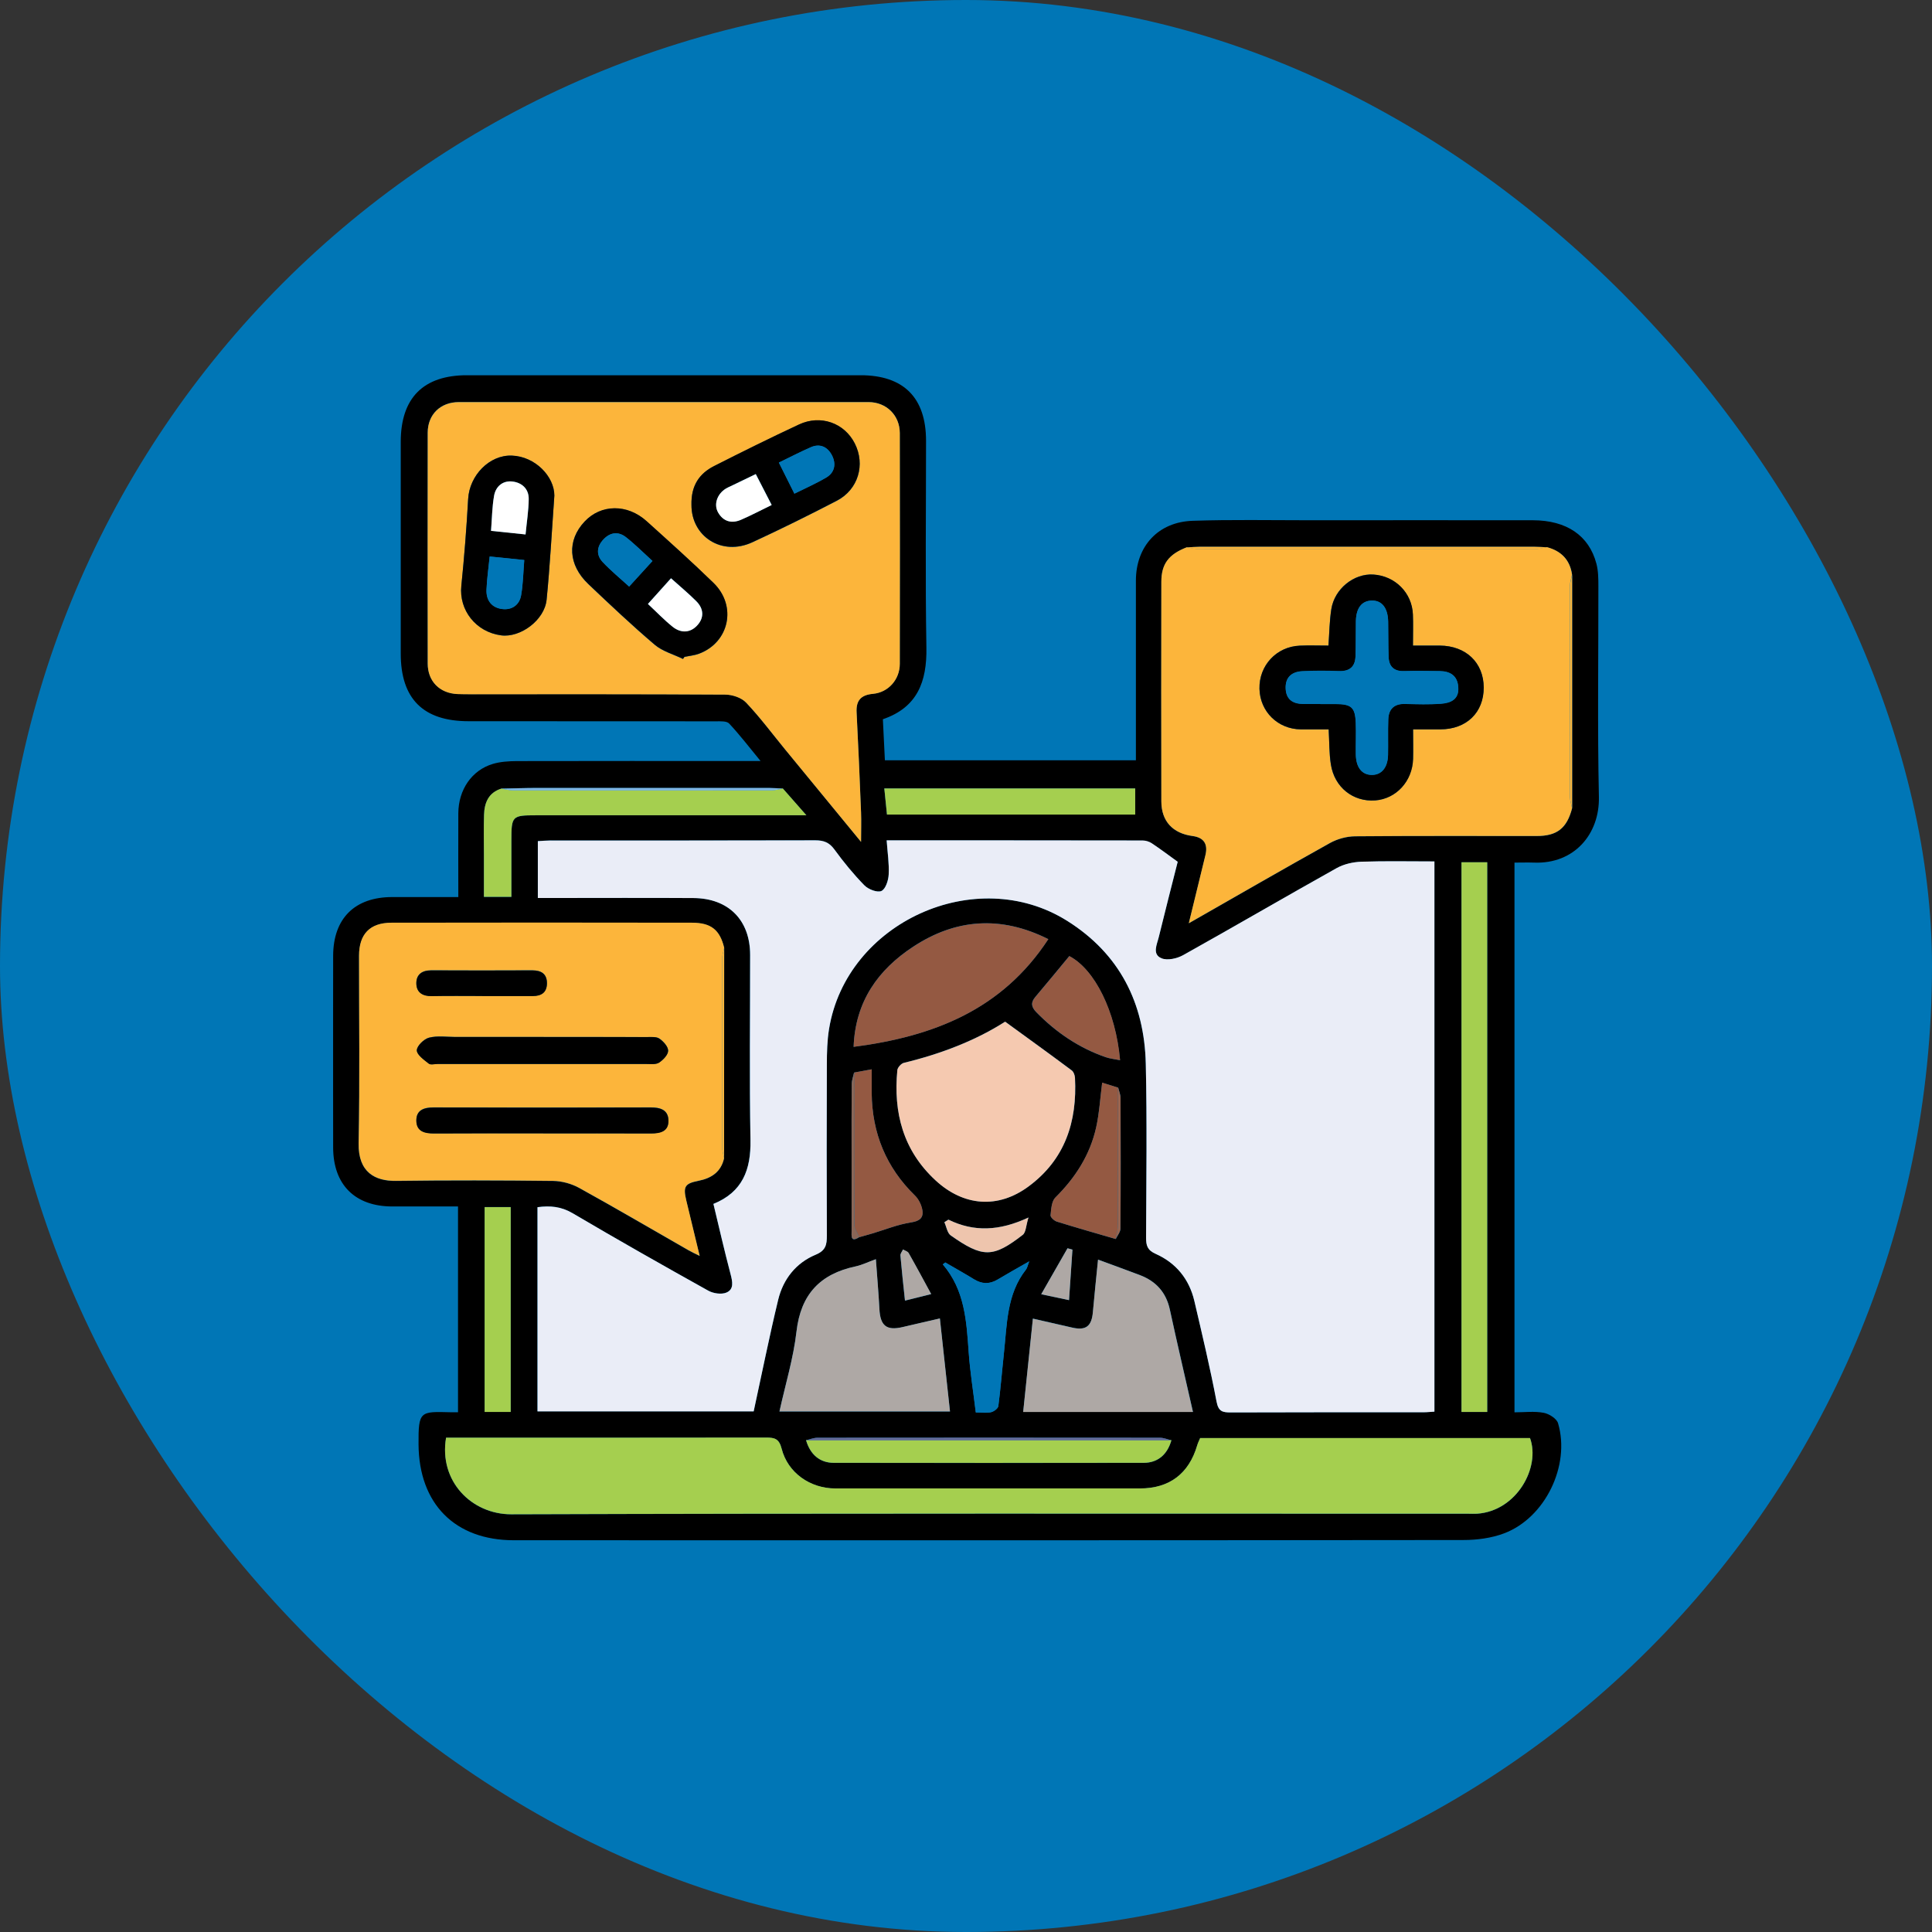 <svg width="116" height="116" viewBox="0 0 116 116" fill="none" xmlns="http://www.w3.org/2000/svg">
<rect x="0" y="0" width="116" height="116" fill="#333333" stroke="none"/>
<rect width="116" height="116" rx="58" fill="#0076B6"/>
<g clip-path="url(#clip0_2371_536)">
<g clip-path="url(#clip1_2371_536)">
<path d="M27.5 84.791V72.438C26.175 72.438 24.863 72.438 23.551 72.438C21.319 72.434 20.007 71.136 20.003 68.897C19.996 65.062 19.996 61.227 20.003 57.391C20.007 55.142 21.301 53.861 23.551 53.861C24.842 53.861 26.136 53.861 27.518 53.861C27.518 52.16 27.511 50.494 27.518 48.828C27.528 47.416 28.323 46.246 29.59 45.867C30.041 45.732 30.541 45.701 31.017 45.697C35.563 45.687 40.111 45.691 44.657 45.691C44.928 45.691 45.199 45.691 45.664 45.691C44.97 44.847 44.407 44.111 43.779 43.441C43.633 43.285 43.262 43.309 42.995 43.309C38.042 43.303 33.089 43.306 28.136 43.303C25.411 43.303 24.061 41.959 24.061 39.241C24.061 35 24.061 30.758 24.061 26.517C24.068 23.889 25.418 22.529 28.042 22.529C35.918 22.529 43.79 22.529 51.665 22.529C54.255 22.529 55.601 23.875 55.601 26.468C55.601 30.609 55.553 34.75 55.622 38.887C55.657 40.928 55.081 42.476 53.009 43.184C53.05 44.021 53.088 44.826 53.13 45.649H68.201V44.85C68.201 41.522 68.201 38.197 68.201 34.868C68.201 32.799 69.537 31.335 71.616 31.269C73.924 31.192 76.24 31.237 78.551 31.237C83.046 31.237 87.544 31.23 92.039 31.237C94.059 31.241 95.406 32.154 95.85 33.841C95.965 34.275 95.969 34.743 95.969 35.198C95.975 39.415 95.91 43.632 96 47.846C96.048 50.085 94.518 51.89 92.095 51.792C91.72 51.779 91.342 51.792 90.932 51.792V84.798C91.529 84.798 92.123 84.721 92.682 84.826C93.008 84.885 93.469 85.176 93.549 85.457C94.296 87.991 92.775 91.132 90.314 92.062C89.554 92.35 88.683 92.465 87.864 92.465C68.864 92.486 49.864 92.486 30.86 92.479C27.303 92.479 25.154 90.282 25.13 86.721C25.116 84.704 25.227 84.749 27.063 84.794C27.185 84.794 27.31 84.794 27.504 84.794L27.5 84.791ZM67.135 65.305C66.809 65.204 66.483 65.1 66.177 65.006C66.056 65.954 66.004 66.839 65.816 67.693C65.448 69.342 64.57 70.709 63.369 71.9C63.137 72.129 63.116 72.604 63.078 72.972C63.067 73.087 63.3 73.302 63.46 73.35C64.633 73.715 65.813 74.052 66.993 74.395C67.09 74.187 67.274 73.979 67.274 73.77C67.295 71.157 67.291 68.54 67.281 65.926C67.281 65.718 67.187 65.513 67.139 65.305H67.135ZM51.28 64.395C51.231 64.628 51.141 64.864 51.138 65.097C51.124 66.516 51.131 67.932 51.131 69.352C51.131 70.872 51.131 72.392 51.131 73.913C51.131 74.204 51.061 74.624 51.589 74.284C51.853 74.208 52.117 74.135 52.38 74.059C53.147 73.829 53.904 73.521 54.685 73.399C55.209 73.319 55.456 73.128 55.379 72.66C55.327 72.347 55.157 72 54.931 71.782C53.2 70.088 52.359 68.029 52.335 65.621C52.332 65.176 52.335 64.729 52.335 64.204C51.905 64.284 51.589 64.34 51.276 64.399L51.28 64.395ZM70.332 86.478C70.103 86.426 69.874 86.325 69.645 86.325C62.79 86.318 55.938 86.318 49.083 86.325C48.854 86.325 48.625 86.422 48.396 86.474C48.646 87.335 49.218 87.835 50.069 87.835C56.264 87.845 62.46 87.845 68.659 87.835C69.516 87.835 70.089 87.338 70.332 86.478ZM30.107 47.35C29.33 47.593 29.083 48.2 29.062 48.929C29.038 49.713 29.055 50.501 29.055 51.289C29.055 52.139 29.055 52.993 29.055 53.851H30.704C30.704 52.695 30.704 51.581 30.704 50.47C30.704 48.995 30.746 48.953 32.179 48.953C37.254 48.953 42.332 48.953 47.406 48.953H48.416C47.847 48.308 47.424 47.829 47.004 47.346C46.726 47.332 46.449 47.308 46.171 47.308C41.527 47.308 36.879 47.304 32.235 47.308C31.527 47.308 30.815 47.336 30.107 47.35ZM43.481 56.912C43.221 55.84 42.7 55.409 41.547 55.409C35.532 55.402 29.517 55.399 23.502 55.409C22.207 55.409 21.558 56.096 21.558 57.388C21.558 61.143 21.607 64.899 21.534 68.654C21.499 70.404 22.534 70.924 23.776 70.907C26.924 70.865 30.073 70.872 33.217 70.91C33.741 70.917 34.314 71.077 34.776 71.33C36.983 72.549 39.159 73.826 41.35 75.079C41.53 75.183 41.721 75.266 42.009 75.412C41.721 74.222 41.464 73.156 41.207 72.091C41.006 71.247 41.114 71.067 41.936 70.903C42.714 70.747 43.286 70.372 43.474 69.55C43.474 65.336 43.481 61.126 43.481 56.912ZM71.259 32.865C70.172 33.285 69.732 33.861 69.732 34.941C69.725 39.335 69.721 43.729 69.732 48.124C69.732 49.311 70.415 50.04 71.603 50.199C72.283 50.289 72.54 50.678 72.376 51.355C72.054 52.674 71.731 53.993 71.38 55.437C74.292 53.774 77.066 52.171 79.863 50.616C80.304 50.373 80.856 50.22 81.359 50.217C84.993 50.182 88.624 50.199 92.258 50.199C93.494 50.199 94.08 49.738 94.396 48.519C94.396 43.851 94.396 39.179 94.396 34.511C94.268 33.622 93.747 33.087 92.893 32.862C92.64 32.851 92.386 32.831 92.133 32.831C85.427 32.831 78.725 32.831 72.019 32.831C71.766 32.831 71.512 32.855 71.262 32.869L71.259 32.865ZM53.234 50.463C53.286 51.202 53.39 51.858 53.356 52.504C53.338 52.858 53.168 53.379 52.918 53.493C52.672 53.604 52.134 53.396 51.898 53.157C51.245 52.487 50.648 51.754 50.096 51.001C49.788 50.581 49.458 50.453 48.955 50.453C43.647 50.47 38.337 50.463 33.03 50.463C32.783 50.463 32.54 50.487 32.29 50.501V53.913C32.617 53.913 32.894 53.913 33.172 53.913C35.99 53.913 38.812 53.899 41.631 53.917C43.741 53.931 45.036 55.242 45.036 57.332C45.036 61.039 44.991 64.749 45.057 68.453C45.088 70.223 44.584 71.57 42.832 72.281C43.179 73.712 43.495 75.107 43.859 76.488C43.977 76.939 44.085 77.412 43.609 77.606C43.311 77.731 42.821 77.661 42.523 77.491C39.791 75.971 37.07 74.43 34.377 72.84C33.693 72.438 33.03 72.375 32.27 72.479V84.739H45.251C45.747 82.462 46.192 80.237 46.723 78.036C47.021 76.801 47.785 75.825 48.972 75.332C49.583 75.079 49.645 74.732 49.645 74.183C49.628 70.754 49.628 67.328 49.645 63.899C49.645 63.191 49.663 62.472 49.777 61.775C50.822 55.374 58.59 51.841 64.077 55.288C67.222 57.263 68.711 60.227 68.794 63.871C68.874 67.349 68.826 70.831 68.812 74.308C68.812 74.781 68.888 75.058 69.388 75.28C70.61 75.825 71.401 76.794 71.71 78.106C72.182 80.115 72.658 82.122 73.043 84.149C73.157 84.746 73.394 84.801 73.89 84.801C77.749 84.787 81.613 84.794 85.472 84.791C85.691 84.791 85.91 84.766 86.125 84.753V51.727C84.629 51.727 83.185 51.695 81.741 51.744C81.238 51.761 80.686 51.886 80.252 52.129C77.17 53.851 74.122 55.631 71.04 57.353C70.672 57.558 70.096 57.686 69.742 57.544C69.159 57.304 69.468 56.711 69.575 56.263C69.947 54.729 70.343 53.202 70.71 51.747C70.138 51.334 69.659 50.973 69.159 50.64C69.003 50.536 68.794 50.47 68.607 50.47C63.529 50.46 58.447 50.463 53.234 50.463ZM51.697 50.546C51.697 49.845 51.714 49.314 51.697 48.783C51.617 46.78 51.533 44.781 51.429 42.778C51.391 42.049 51.693 41.72 52.415 41.654C53.335 41.571 54.019 40.793 54.022 39.856C54.029 35.236 54.032 30.616 54.022 25.996C54.022 24.927 53.213 24.139 52.148 24.139C43.946 24.139 35.748 24.139 27.546 24.139C26.438 24.139 25.678 24.886 25.678 25.976C25.671 30.595 25.671 35.215 25.678 39.835C25.678 40.901 26.397 41.623 27.469 41.668C27.747 41.678 28.028 41.678 28.306 41.678C33.384 41.678 38.462 41.668 43.54 41.699C43.967 41.699 44.515 41.883 44.796 42.181C45.629 43.063 46.358 44.042 47.129 44.982C48.618 46.798 50.11 48.613 51.693 50.539L51.697 50.546ZM26.785 86.322C26.341 88.932 28.313 90.931 30.708 90.924C49.857 90.862 69.006 90.889 88.152 90.889C88.329 90.889 88.51 90.9 88.686 90.889C91.068 90.726 92.504 88.106 91.866 86.346H72.061C71.995 86.502 71.925 86.637 71.884 86.783C71.384 88.487 70.214 89.372 68.44 89.372C62.345 89.372 56.25 89.372 50.155 89.372C48.646 89.372 47.299 88.432 46.934 86.988C46.782 86.391 46.521 86.318 46.011 86.318C39.84 86.332 33.668 86.325 27.497 86.325C27.275 86.325 27.049 86.325 26.789 86.325L26.785 86.322ZM60.35 61.341C58.59 62.466 56.49 63.274 54.272 63.812C54.109 63.85 53.894 64.09 53.88 64.25C53.633 66.801 54.223 69.064 56.174 70.869C57.861 72.427 59.919 72.59 61.748 71.24C63.953 69.616 64.681 67.346 64.546 64.715C64.539 64.559 64.463 64.35 64.348 64.263C63.06 63.302 61.755 62.361 60.353 61.341H60.35ZM52.589 75.607C52.113 75.78 51.752 75.961 51.367 76.04C49.243 76.492 48.08 77.717 47.823 79.942C47.639 81.552 47.153 83.128 46.799 84.749H57.038C56.834 82.868 56.636 81.035 56.431 79.164C55.657 79.341 54.928 79.508 54.199 79.681C53.227 79.911 52.852 79.612 52.8 78.595C52.748 77.637 52.665 76.679 52.589 75.607ZM61.433 84.773H71.63C71.158 82.691 70.683 80.664 70.242 78.626C70.016 77.592 69.409 76.926 68.447 76.558C67.628 76.245 66.802 75.95 65.931 75.627C65.823 76.71 65.712 77.741 65.622 78.772C65.546 79.626 65.206 79.893 64.386 79.709C63.612 79.532 62.838 79.355 62.019 79.168C61.821 81.08 61.63 82.906 61.436 84.773H61.433ZM89.294 84.773V51.772H87.749V84.777H89.294V84.773ZM51.252 62.851C56.084 62.226 60.183 60.605 62.942 56.385C60.065 54.941 57.354 55.173 54.817 56.846C52.731 58.221 51.353 60.119 51.252 62.851ZM53.255 48.905H68.159V47.336H53.095C53.151 47.874 53.2 48.367 53.255 48.905ZM30.663 84.77V72.472H29.097V84.77H30.663ZM58.59 84.808C58.965 84.808 59.253 84.853 59.513 84.791C59.68 84.749 59.923 84.569 59.94 84.423C60.079 83.371 60.159 82.312 60.273 81.261C60.464 79.518 60.429 77.713 61.603 76.225C61.679 76.127 61.7 75.981 61.797 75.735C61.075 76.148 60.481 76.478 59.898 76.828C59.413 77.12 58.954 77.106 58.475 76.811C57.91 76.46 57.33 76.138 56.754 75.805C56.705 75.843 56.653 75.881 56.605 75.919C57.927 77.457 58.028 79.324 58.16 81.191C58.243 82.371 58.434 83.545 58.586 84.808H58.59ZM67.246 63.656C66.986 60.72 65.726 58.203 64.199 57.405C63.519 58.228 62.845 59.047 62.161 59.855C61.877 60.192 61.908 60.452 62.217 60.772C63.404 61.987 64.775 62.917 66.382 63.476C66.632 63.562 66.903 63.587 67.243 63.656H67.246ZM56.941 73.229C56.861 73.281 56.782 73.33 56.698 73.382C56.82 73.653 56.868 74.027 57.08 74.177C59.006 75.534 59.617 75.53 61.405 74.142C61.599 73.993 61.596 73.59 61.748 73.101C59.996 73.92 58.468 73.975 56.941 73.229ZM62.512 77.707C63.112 77.835 63.612 77.939 64.185 78.061C64.254 77.002 64.324 76.013 64.39 75.027C64.293 74.999 64.195 74.975 64.095 74.947C63.585 75.836 63.074 76.724 62.516 77.707H62.512ZM55.907 77.703C55.442 76.853 55.008 76.04 54.557 75.242C54.498 75.138 54.331 75.093 54.216 75.023C54.161 75.145 54.053 75.273 54.06 75.388C54.137 76.284 54.237 77.179 54.334 78.095C54.879 77.96 55.358 77.838 55.907 77.703Z" fill="black"/>
<path d="M53.234 50.456C58.451 50.456 63.529 50.456 68.607 50.464C68.791 50.464 69.003 50.529 69.159 50.634C69.659 50.967 70.138 51.328 70.711 51.741C70.343 53.195 69.951 54.722 69.576 56.257C69.468 56.704 69.159 57.298 69.742 57.537C70.096 57.683 70.673 57.551 71.04 57.346C74.123 55.625 77.174 53.844 80.252 52.123C80.686 51.88 81.238 51.755 81.742 51.737C83.185 51.689 84.629 51.72 86.125 51.72V84.757C85.91 84.77 85.691 84.795 85.473 84.795C81.613 84.795 77.75 84.791 73.89 84.805C73.397 84.805 73.158 84.75 73.043 84.153C72.658 82.126 72.179 80.119 71.71 78.11C71.401 76.798 70.61 75.829 69.388 75.284C68.888 75.062 68.812 74.784 68.812 74.312C68.826 70.835 68.875 67.353 68.795 63.875C68.712 60.227 67.222 57.267 64.078 55.292C58.59 51.845 50.822 55.378 49.778 61.779C49.663 62.477 49.649 63.195 49.646 63.903C49.632 67.332 49.632 70.758 49.646 74.188C49.646 74.736 49.583 75.083 48.972 75.336C47.789 75.829 47.022 76.805 46.723 78.04C46.192 80.241 45.748 82.462 45.251 84.743H32.273V72.483C33.034 72.379 33.697 72.442 34.38 72.844C37.074 74.43 39.795 75.972 42.527 77.495C42.825 77.662 43.315 77.735 43.613 77.61C44.085 77.412 43.981 76.943 43.863 76.492C43.498 75.111 43.179 73.715 42.836 72.285C44.588 71.574 45.092 70.227 45.06 68.457C44.995 64.75 45.043 61.043 45.04 57.336C45.04 55.246 43.745 53.934 41.635 53.921C38.816 53.903 35.994 53.917 33.176 53.917C32.898 53.917 32.62 53.917 32.294 53.917V50.505C32.544 50.491 32.787 50.467 33.034 50.467C38.341 50.467 43.651 50.47 48.958 50.456C49.462 50.456 49.791 50.581 50.1 51.005C50.652 51.762 51.249 52.494 51.902 53.16C52.138 53.4 52.676 53.608 52.922 53.497C53.172 53.383 53.342 52.862 53.359 52.508C53.394 51.862 53.29 51.206 53.238 50.467L53.234 50.456Z" fill="#EAEDF7"/>
<path d="M51.697 50.546C50.114 48.616 48.621 46.804 47.133 44.989C46.362 44.048 45.633 43.066 44.8 42.188C44.519 41.889 43.97 41.709 43.544 41.706C38.465 41.674 33.388 41.685 28.309 41.685C28.032 41.685 27.751 41.685 27.473 41.674C26.397 41.629 25.682 40.907 25.682 39.842C25.675 35.222 25.675 30.602 25.682 25.982C25.682 24.892 26.446 24.146 27.549 24.146C35.751 24.146 43.95 24.146 52.151 24.146C53.217 24.146 54.022 24.934 54.026 26.003C54.036 30.623 54.033 35.243 54.026 39.862C54.026 40.8 53.339 41.574 52.419 41.66C51.693 41.726 51.391 42.056 51.433 42.785C51.537 44.784 51.62 46.787 51.7 48.79C51.721 49.321 51.7 49.852 51.7 50.553L51.697 50.546ZM41.006 39.567C41.034 39.526 41.065 39.488 41.093 39.446C41.385 39.383 41.694 39.359 41.968 39.255C43.786 38.575 44.258 36.388 42.842 35.01C41.537 33.736 40.177 32.521 38.823 31.3C37.657 30.248 36.081 30.272 35.095 31.324C34.036 32.452 34.106 33.917 35.324 35.076C36.629 36.315 37.938 37.551 39.306 38.714C39.774 39.113 40.43 39.29 41.003 39.567H41.006ZM41.517 30.324C41.51 32.209 43.328 33.417 45.175 32.563C46.883 31.772 48.573 30.939 50.242 30.071C51.53 29.401 51.968 27.902 51.322 26.631C50.697 25.402 49.274 24.889 47.976 25.493C46.258 26.294 44.56 27.134 42.87 27.992C41.995 28.436 41.485 29.155 41.517 30.328V30.324ZM33.283 29.759C33.283 28.613 32.135 27.405 30.729 27.357C29.386 27.308 28.184 28.544 28.108 29.96C28.011 31.702 27.876 33.441 27.699 35.177C27.549 36.631 28.57 37.947 30.087 38.148C31.246 38.3 32.697 37.235 32.818 36.01C33.02 34.024 33.12 32.025 33.283 29.759Z" fill="#FCB53B"/>
<path d="M94.393 48.513C94.077 49.731 93.49 50.193 92.255 50.193C88.621 50.193 84.99 50.179 81.356 50.21C80.853 50.214 80.301 50.367 79.86 50.609C77.062 52.168 74.289 53.768 71.377 55.431C71.728 53.987 72.05 52.668 72.373 51.349C72.54 50.672 72.279 50.283 71.599 50.193C70.412 50.033 69.732 49.304 69.728 48.117C69.718 43.723 69.721 39.329 69.728 34.935C69.728 33.855 70.172 33.279 71.255 32.859C71.498 32.897 71.745 32.967 71.988 32.967C78.711 32.974 85.431 32.974 92.154 32.967C92.397 32.967 92.64 32.894 92.883 32.852C93.737 33.081 94.257 33.612 94.386 34.501C94.344 34.716 94.264 34.935 94.264 35.15C94.257 39.384 94.257 43.622 94.264 47.857C94.264 48.072 94.344 48.291 94.386 48.506L94.393 48.513ZM79.773 43.792C79.818 44.546 79.801 45.233 79.905 45.899C80.12 47.277 81.241 48.156 82.567 48.058C83.827 47.965 84.799 46.906 84.841 45.57C84.858 44.997 84.841 44.421 84.841 43.792C85.466 43.792 85.972 43.792 86.476 43.792C88.044 43.789 89.086 42.786 89.082 41.279C89.079 39.787 88.017 38.773 86.444 38.763C85.924 38.76 85.403 38.763 84.834 38.763C84.834 38.059 84.851 37.479 84.83 36.896C84.778 35.594 83.761 34.577 82.453 34.497C81.287 34.424 80.124 35.348 79.933 36.573C79.822 37.285 79.815 38.013 79.759 38.763C79.152 38.763 78.593 38.742 78.038 38.767C76.635 38.826 75.587 39.961 75.618 41.359C75.65 42.727 76.722 43.779 78.097 43.792C78.628 43.796 79.159 43.792 79.77 43.792H79.773Z" fill="#FCB53B"/>
<path d="M43.474 69.541C43.29 70.363 42.714 70.742 41.936 70.894C41.114 71.057 41.006 71.238 41.207 72.081C41.464 73.15 41.721 74.216 42.009 75.403C41.724 75.261 41.53 75.174 41.35 75.07C39.159 73.817 36.983 72.54 34.776 71.321C34.317 71.068 33.741 70.908 33.217 70.901C30.069 70.863 26.921 70.856 23.776 70.898C22.534 70.915 21.503 70.394 21.534 68.645C21.607 64.889 21.555 61.134 21.558 57.378C21.558 56.087 22.207 55.4 23.502 55.4C29.517 55.389 35.532 55.389 41.547 55.4C42.696 55.4 43.22 55.83 43.481 56.903C43.439 57.118 43.359 57.337 43.359 57.552C43.352 61.328 43.352 65.108 43.359 68.885C43.359 69.103 43.432 69.322 43.474 69.537V69.541ZM32.533 62.258C30.805 62.258 29.08 62.258 27.351 62.258C26.817 62.258 26.261 62.172 25.762 62.3C25.453 62.38 25.033 62.793 25.029 63.06C25.029 63.328 25.459 63.63 25.748 63.859C25.859 63.945 26.091 63.879 26.268 63.879C30.458 63.879 34.651 63.879 38.84 63.879C39.09 63.879 39.395 63.918 39.579 63.793C39.822 63.63 40.114 63.328 40.117 63.081C40.117 62.835 39.833 62.526 39.597 62.359C39.416 62.234 39.111 62.265 38.861 62.262C36.754 62.255 34.644 62.258 32.537 62.258H32.533ZM32.617 68.045C34.772 68.045 36.928 68.038 39.083 68.048C39.652 68.048 40.152 67.93 40.135 67.26C40.117 66.615 39.631 66.486 39.055 66.486C34.72 66.496 30.381 66.496 26.046 66.486C25.459 66.486 24.994 66.639 24.998 67.281C25.005 67.937 25.505 68.052 26.074 68.048C28.254 68.034 30.437 68.041 32.617 68.041V68.045ZM28.955 59.798C29.968 59.798 30.978 59.798 31.992 59.798C32.499 59.798 32.828 59.589 32.839 59.051C32.849 58.475 32.509 58.257 31.964 58.257C29.941 58.263 27.917 58.267 25.893 58.257C25.335 58.253 24.991 58.51 24.998 59.041C25.005 59.579 25.366 59.815 25.918 59.801C26.928 59.78 27.941 59.794 28.955 59.794V59.798Z" fill="#FCB53B"/>
<path d="M26.786 86.319C27.046 86.319 27.272 86.319 27.494 86.319C33.666 86.319 39.837 86.322 46.008 86.312C46.518 86.312 46.779 86.385 46.931 86.982C47.299 88.426 48.643 89.367 50.153 89.367C56.248 89.37 62.343 89.367 68.438 89.367C70.215 89.367 71.381 88.481 71.881 86.777C71.922 86.631 71.995 86.496 72.058 86.34C78.663 86.34 85.261 86.34 91.863 86.34C92.502 88.1 91.068 90.724 88.684 90.883C88.507 90.894 88.329 90.883 88.149 90.883C69 90.883 49.85 90.856 30.705 90.918C28.313 90.925 26.338 88.926 26.783 86.316L26.786 86.319Z" fill="#A5CF4F"/>
<path d="M60.35 61.345C61.753 62.366 63.058 63.306 64.345 64.268C64.463 64.355 64.536 64.563 64.543 64.719C64.679 67.35 63.95 69.62 61.746 71.244C59.916 72.591 57.858 72.431 56.171 70.873C54.221 69.072 53.634 66.805 53.877 64.254C53.894 64.091 54.11 63.855 54.269 63.816C56.487 63.282 58.591 62.47 60.347 61.345H60.35Z" fill="#F5C9B0"/>
<path d="M52.589 75.602C52.666 76.675 52.752 77.633 52.801 78.591C52.853 79.604 53.228 79.906 54.2 79.677C54.929 79.503 55.661 79.34 56.432 79.16C56.633 81.031 56.834 82.863 57.039 84.745H46.8C47.157 83.124 47.64 81.548 47.824 79.937C48.081 77.712 49.243 76.487 51.368 76.036C51.753 75.953 52.114 75.772 52.589 75.602Z" fill="#AEA8A5"/>
<path d="M61.432 84.778C61.627 82.911 61.814 81.085 62.015 79.173C62.834 79.36 63.608 79.541 64.382 79.714C65.202 79.902 65.545 79.631 65.618 78.777C65.708 77.746 65.82 76.715 65.927 75.632C66.802 75.955 67.624 76.25 68.444 76.562C69.408 76.93 70.016 77.597 70.238 78.631C70.679 80.665 71.154 82.696 71.626 84.778H61.429H61.432Z" fill="#AEA8A5"/>
<path d="M89.295 84.776H87.75V51.771H89.295V84.776Z" fill="#A5CF4F"/>
<path d="M51.253 62.856C51.354 60.121 52.732 58.222 54.818 56.851C57.355 55.178 60.066 54.946 62.943 56.389C60.18 60.61 56.084 62.231 51.253 62.856Z" fill="#945942"/>
<path d="M47.004 47.343C47.428 47.822 47.851 48.304 48.417 48.95H47.407C42.332 48.95 37.254 48.95 32.18 48.95C30.743 48.95 30.704 48.992 30.704 50.467C30.704 51.577 30.704 52.692 30.704 53.847H29.056C29.056 52.99 29.056 52.14 29.056 51.286C29.056 50.498 29.038 49.714 29.063 48.926C29.084 48.197 29.33 47.589 30.108 47.346C30.326 47.381 30.545 47.447 30.767 47.447C35.963 47.454 41.156 47.454 46.352 47.447C46.57 47.447 46.789 47.377 47.008 47.339L47.004 47.343Z" fill="#A5CF4F"/>
<path d="M70.333 86.472C70.09 87.332 69.517 87.829 68.66 87.829C62.464 87.836 56.269 87.836 50.069 87.829C49.219 87.829 48.646 87.329 48.397 86.468C55.706 86.468 63.02 86.468 70.329 86.468L70.333 86.472Z" fill="#A5CF4F"/>
<path d="M53.255 48.908C53.2 48.374 53.151 47.877 53.096 47.339H68.16V48.908H53.255Z" fill="#A5CF4F"/>
<path d="M51.28 64.397C51.596 64.338 51.908 64.282 52.339 64.203C52.339 64.727 52.339 65.174 52.339 65.619C52.36 68.028 53.2 70.086 54.935 71.78C55.161 71.998 55.331 72.346 55.383 72.658C55.459 73.126 55.213 73.317 54.689 73.397C53.904 73.519 53.151 73.828 52.384 74.057C52.12 74.136 51.856 74.209 51.593 74.282C51.489 74.039 51.298 73.793 51.298 73.55C51.277 70.499 51.284 67.448 51.284 64.394L51.28 64.397Z" fill="#945942"/>
<path d="M30.663 84.776H29.098V72.478H30.663V84.776Z" fill="#A5CF4F"/>
<path d="M66.99 74.392C65.81 74.049 64.629 73.712 63.456 73.348C63.297 73.299 63.064 73.084 63.075 72.969C63.113 72.601 63.134 72.126 63.366 71.897C64.567 70.706 65.445 69.339 65.813 67.69C66.004 66.836 66.053 65.951 66.174 65.003C66.48 65.097 66.806 65.201 67.132 65.302C67.132 68.037 67.132 70.772 67.125 73.511C67.125 73.806 67.035 74.101 66.986 74.396L66.99 74.392Z" fill="#945942"/>
<path d="M58.59 84.801C58.438 83.538 58.247 82.365 58.163 81.184C58.032 79.314 57.931 77.45 56.608 75.912C56.657 75.874 56.709 75.836 56.758 75.797C57.33 76.134 57.913 76.457 58.479 76.804C58.958 77.099 59.416 77.113 59.902 76.821C60.486 76.471 61.079 76.141 61.801 75.728C61.704 75.975 61.683 76.12 61.607 76.217C60.437 77.707 60.468 79.511 60.277 81.254C60.163 82.309 60.079 83.368 59.944 84.416C59.927 84.562 59.684 84.742 59.517 84.784C59.257 84.846 58.969 84.801 58.594 84.801H58.59Z" fill="#0076B6"/>
<path d="M67.25 63.655C66.91 63.586 66.639 63.561 66.389 63.474C64.779 62.916 63.411 61.986 62.224 60.771C61.915 60.451 61.884 60.191 62.169 59.854C62.852 59.046 63.526 58.226 64.206 57.404C65.733 58.202 66.993 60.719 67.254 63.655H67.25Z" fill="#945942"/>
<path d="M56.945 73.23C58.472 73.976 60 73.92 61.752 73.101C61.6 73.591 61.603 73.99 61.409 74.142C59.621 75.527 59.007 75.531 57.084 74.177C56.876 74.028 56.827 73.653 56.702 73.382C56.782 73.33 56.862 73.282 56.945 73.23Z" fill="#EEC5AD"/>
<path d="M70.332 86.474C63.023 86.474 55.709 86.474 48.399 86.474C48.629 86.422 48.858 86.325 49.087 86.325C55.942 86.318 62.794 86.318 69.649 86.325C69.878 86.325 70.107 86.426 70.336 86.478L70.332 86.474Z" fill="#666996"/>
<path d="M92.89 32.861C92.647 32.899 92.404 32.975 92.161 32.975C85.438 32.982 78.718 32.982 71.995 32.975C71.752 32.975 71.506 32.906 71.263 32.868C71.516 32.854 71.769 32.83 72.019 32.83C78.725 32.83 85.428 32.83 92.133 32.83C92.387 32.83 92.64 32.85 92.894 32.861H92.89Z" fill="#FCB53B"/>
<path d="M62.516 77.708C63.078 76.726 63.589 75.837 64.095 74.949C64.193 74.977 64.29 75.001 64.391 75.029C64.325 76.018 64.259 77.004 64.186 78.062C63.617 77.941 63.117 77.837 62.513 77.708H62.516Z" fill="#AEA8A5"/>
<path d="M55.911 77.696C55.362 77.835 54.883 77.953 54.338 78.088C54.241 77.172 54.141 76.276 54.064 75.381C54.054 75.263 54.165 75.138 54.22 75.016C54.335 75.089 54.502 75.131 54.56 75.235C55.015 76.033 55.449 76.845 55.911 77.696Z" fill="#AEA8A5"/>
<path d="M47.005 47.346C46.786 47.385 46.567 47.454 46.349 47.454C41.153 47.461 35.96 47.461 30.764 47.454C30.545 47.454 30.327 47.388 30.105 47.353C30.813 47.339 31.524 47.312 32.232 47.312C36.876 47.308 41.524 47.312 46.168 47.312C46.446 47.312 46.723 47.336 47.001 47.35L47.005 47.346Z" fill="#82B6E2"/>
<path d="M94.393 48.52C94.352 48.305 94.272 48.087 94.272 47.871C94.265 43.637 94.265 39.399 94.272 35.164C94.272 34.949 94.352 34.73 94.393 34.515C94.393 39.184 94.393 43.855 94.393 48.524V48.52Z" fill="#FCB53B"/>
<path d="M43.474 69.541C43.436 69.322 43.363 69.104 43.36 68.888C43.353 65.112 43.353 61.332 43.36 57.556C43.36 57.341 43.44 57.122 43.481 56.907C43.481 61.12 43.474 65.331 43.474 69.544V69.541Z" fill="#FCB53B"/>
<path d="M51.28 64.388C51.28 67.439 51.273 70.49 51.294 73.545C51.294 73.791 51.489 74.034 51.589 74.277C51.062 74.617 51.131 74.201 51.131 73.906C51.127 72.385 51.131 70.865 51.131 69.345C51.131 67.925 51.124 66.509 51.138 65.089C51.138 64.853 51.232 64.621 51.28 64.388Z" fill="#896657"/>
<path d="M66.99 74.394C67.039 74.099 67.126 73.804 67.129 73.509C67.139 70.774 67.136 68.039 67.136 65.3C67.185 65.509 67.278 65.713 67.278 65.922C67.289 68.535 67.292 71.152 67.271 73.766C67.271 73.974 67.087 74.183 66.99 74.391V74.394Z" fill="#9A634C"/>
<path d="M41.006 39.559C40.437 39.281 39.777 39.104 39.309 38.705C37.941 37.542 36.629 36.303 35.328 35.067C34.109 33.911 34.04 32.443 35.099 31.315C36.084 30.264 37.66 30.239 38.826 31.291C40.18 32.513 41.541 33.731 42.846 35.001C44.258 36.379 43.79 38.566 41.971 39.246C41.693 39.35 41.388 39.375 41.096 39.437C41.069 39.479 41.037 39.517 41.01 39.559H41.006ZM39.173 33.679C38.601 33.158 38.118 32.669 37.584 32.252C37.126 31.895 36.636 31.954 36.23 32.388C35.824 32.822 35.786 33.318 36.185 33.745C36.674 34.266 37.233 34.724 37.775 35.217C38.267 34.675 38.691 34.213 39.173 33.682V33.679ZM38.903 36.258C39.423 36.744 39.878 37.223 40.392 37.632C40.857 38.004 41.405 38.014 41.836 37.573C42.29 37.105 42.266 36.553 41.804 36.091C41.329 35.616 40.808 35.185 40.288 34.717C39.805 35.255 39.382 35.727 38.903 36.258Z" fill="black"/>
<path d="M41.517 30.318C41.486 29.145 41.996 28.427 42.871 27.982C44.561 27.125 46.258 26.285 47.976 25.483C49.275 24.879 50.698 25.393 51.322 26.622C51.968 27.892 51.531 29.395 50.243 30.061C48.573 30.929 46.883 31.766 45.175 32.554C43.329 33.407 41.51 32.2 41.517 30.315V30.318ZM47.699 29.635C48.362 29.305 49.007 29.02 49.611 28.666C50.125 28.364 50.212 27.844 49.955 27.34C49.702 26.844 49.25 26.601 48.688 26.847C48.053 27.125 47.435 27.444 46.765 27.771C47.098 28.434 47.39 29.013 47.699 29.638V29.635ZM46.335 30.315C45.988 29.642 45.689 29.058 45.38 28.461C44.794 28.743 44.318 28.972 43.846 29.201C43.756 29.246 43.662 29.284 43.579 29.336C43.062 29.659 42.843 30.287 43.121 30.77C43.433 31.311 43.929 31.446 44.488 31.207C45.089 30.95 45.665 30.641 46.338 30.315H46.335Z" fill="black"/>
<path d="M33.284 29.756C33.121 32.023 33.017 34.019 32.819 36.008C32.694 37.233 31.246 38.302 30.087 38.146C28.567 37.944 27.55 36.629 27.699 35.175C27.876 33.439 28.012 31.7 28.109 29.958C28.189 28.541 29.386 27.306 30.729 27.354C32.135 27.403 33.287 28.611 33.284 29.756ZM31.555 32.085C31.628 31.349 31.743 30.655 31.746 29.958C31.753 29.343 31.326 28.965 30.75 28.906C30.177 28.847 29.764 29.211 29.667 29.756C29.546 30.44 29.542 31.148 29.483 31.87C30.202 31.943 30.847 32.012 31.555 32.085ZM29.403 33.411C29.327 34.157 29.233 34.782 29.212 35.41C29.188 36.056 29.532 36.497 30.177 36.566C30.743 36.629 31.187 36.316 31.288 35.751C31.41 35.063 31.42 34.355 31.479 33.623C30.757 33.55 30.108 33.484 29.407 33.411H29.403Z" fill="black"/>
<path d="M79.773 43.792C79.162 43.792 78.631 43.795 78.1 43.792C76.726 43.778 75.653 42.726 75.622 41.358C75.587 39.96 76.639 38.825 78.041 38.766C78.597 38.741 79.152 38.762 79.763 38.762C79.818 38.012 79.825 37.283 79.936 36.572C80.131 35.35 81.29 34.427 82.456 34.496C83.765 34.576 84.785 35.593 84.834 36.895C84.858 37.474 84.837 38.057 84.837 38.762C85.406 38.762 85.927 38.762 86.448 38.762C88.02 38.773 89.079 39.786 89.086 41.279C89.089 42.785 88.051 43.788 86.479 43.792C85.976 43.792 85.469 43.792 84.844 43.792C84.844 44.42 84.858 44.992 84.844 45.569C84.806 46.905 83.831 47.964 82.571 48.057C81.245 48.154 80.127 47.276 79.909 45.898C79.804 45.232 79.818 44.545 79.777 43.792H79.773ZM79.28 42.264C79.586 42.264 79.888 42.264 80.193 42.264C81.148 42.268 81.366 42.459 81.404 43.399C81.429 44.031 81.398 44.666 81.408 45.301C81.422 46.072 81.776 46.513 82.359 46.52C82.949 46.527 83.324 46.082 83.341 45.326C83.355 44.614 83.331 43.906 83.355 43.195C83.376 42.552 83.72 42.24 84.383 42.257C85.094 42.278 85.806 42.299 86.514 42.247C87.093 42.205 87.614 41.997 87.558 41.251C87.51 40.56 87.073 40.296 86.437 40.289C85.726 40.282 85.014 40.269 84.306 40.289C83.702 40.31 83.397 40.019 83.376 39.446C83.348 38.738 83.362 38.026 83.348 37.318C83.331 36.489 82.97 36.038 82.352 36.055C81.762 36.072 81.425 36.506 81.412 37.291C81.398 37.998 81.415 38.71 81.387 39.418C81.363 40.032 81.026 40.31 80.394 40.289C79.659 40.262 78.923 40.258 78.187 40.296C77.587 40.328 77.18 40.636 77.194 41.299C77.208 41.959 77.59 42.247 78.218 42.257C78.572 42.264 78.93 42.257 79.284 42.257L79.28 42.264Z" fill="black"/>
<path d="M32.534 62.264C34.641 62.264 36.751 62.264 38.858 62.268C39.108 62.268 39.413 62.237 39.594 62.365C39.834 62.532 40.118 62.844 40.115 63.087C40.115 63.334 39.82 63.636 39.577 63.799C39.393 63.924 39.091 63.885 38.837 63.885C34.648 63.889 30.455 63.885 26.265 63.885C26.088 63.885 25.852 63.951 25.745 63.865C25.457 63.636 25.026 63.334 25.026 63.066C25.026 62.799 25.453 62.386 25.759 62.306C26.259 62.178 26.817 62.264 27.348 62.264C29.077 62.264 30.802 62.264 32.531 62.264H32.534Z" fill="black"/>
<path d="M32.617 68.051C30.437 68.051 28.254 68.044 26.074 68.058C25.505 68.061 25.005 67.947 24.998 67.29C24.991 66.648 25.456 66.496 26.046 66.496C30.382 66.51 34.72 66.506 39.056 66.496C39.628 66.496 40.114 66.624 40.135 67.27C40.152 67.936 39.656 68.058 39.083 68.058C36.928 68.047 34.772 68.054 32.617 68.054V68.051Z" fill="black"/>
<path d="M28.955 59.803C27.942 59.803 26.931 59.789 25.918 59.81C25.366 59.82 25.005 59.584 24.998 59.05C24.991 58.515 25.335 58.262 25.894 58.265C27.917 58.279 29.941 58.272 31.964 58.265C32.509 58.265 32.849 58.484 32.839 59.06C32.829 59.598 32.499 59.806 31.992 59.806C30.979 59.803 29.969 59.806 28.955 59.806V59.803Z" fill="black"/>
<path d="M39.174 33.685C38.691 34.216 38.268 34.681 37.775 35.219C37.234 34.726 36.675 34.268 36.185 33.747C35.786 33.32 35.825 32.824 36.231 32.39C36.637 31.956 37.13 31.897 37.584 32.255C38.119 32.675 38.601 33.16 39.174 33.681V33.685Z" fill="#0076B6"/>
<path d="M38.903 36.263C39.382 35.729 39.806 35.26 40.288 34.722C40.809 35.191 41.33 35.621 41.805 36.097C42.267 36.558 42.291 37.11 41.836 37.579C41.409 38.02 40.861 38.009 40.392 37.638C39.879 37.228 39.424 36.749 38.903 36.263Z" fill="white"/>
<path d="M47.698 29.647C47.386 29.025 47.094 28.442 46.765 27.779C47.438 27.456 48.052 27.134 48.688 26.856C49.25 26.61 49.701 26.856 49.955 27.349C50.211 27.852 50.124 28.369 49.611 28.675C49.007 29.032 48.361 29.313 47.698 29.643V29.647Z" fill="#0076B6"/>
<path d="M46.335 30.32C45.661 30.646 45.085 30.955 44.485 31.212C43.926 31.451 43.429 31.316 43.117 30.774C42.839 30.292 43.054 29.664 43.575 29.341C43.658 29.289 43.752 29.247 43.842 29.206C44.315 28.977 44.79 28.751 45.377 28.466C45.685 29.063 45.984 29.646 46.331 30.32H46.335Z" fill="white"/>
<path d="M31.555 32.09C30.846 32.017 30.201 31.951 29.482 31.874C29.538 31.152 29.545 30.448 29.666 29.761C29.764 29.212 30.18 28.851 30.749 28.91C31.326 28.969 31.752 29.344 31.745 29.962C31.738 30.656 31.624 31.354 31.555 32.09Z" fill="white"/>
<path d="M29.403 33.416C30.107 33.489 30.753 33.555 31.475 33.628C31.416 34.361 31.405 35.069 31.284 35.756C31.183 36.322 30.739 36.634 30.173 36.572C29.531 36.502 29.184 36.061 29.208 35.416C29.233 34.788 29.326 34.163 29.399 33.416H29.403Z" fill="#0076B6"/>
<path d="M79.28 42.269C78.926 42.269 78.569 42.273 78.215 42.269C77.587 42.259 77.205 41.971 77.191 41.311C77.177 40.648 77.583 40.339 78.183 40.308C78.916 40.27 79.655 40.277 80.391 40.301C81.023 40.325 81.356 40.044 81.384 39.43C81.412 38.722 81.398 38.01 81.408 37.302C81.422 36.518 81.755 36.084 82.349 36.067C82.966 36.046 83.327 36.501 83.345 37.33C83.359 38.038 83.345 38.75 83.373 39.458C83.397 40.03 83.699 40.322 84.303 40.301C85.011 40.277 85.722 40.291 86.434 40.301C87.069 40.308 87.506 40.568 87.555 41.263C87.611 42.009 87.09 42.217 86.51 42.259C85.802 42.311 85.091 42.29 84.379 42.269C83.716 42.248 83.373 42.564 83.352 43.206C83.327 43.914 83.352 44.626 83.338 45.337C83.32 46.094 82.946 46.538 82.356 46.532C81.772 46.525 81.418 46.084 81.404 45.313C81.394 44.678 81.425 44.043 81.401 43.411C81.363 42.474 81.144 42.283 80.19 42.276C79.884 42.276 79.582 42.276 79.277 42.276L79.28 42.269Z" fill="#0076B6"/>
</g>
</g>
<defs>
<clipPath id="clip0_2371_536">
<rect width="76" height="76" fill="white" transform="translate(20 20)"/>
</clipPath>
<clipPath id="clip1_2371_536">
<rect width="76" height="69.95" fill="white" transform="translate(20 22.531)"/>
</clipPath>
</defs>
</svg>
